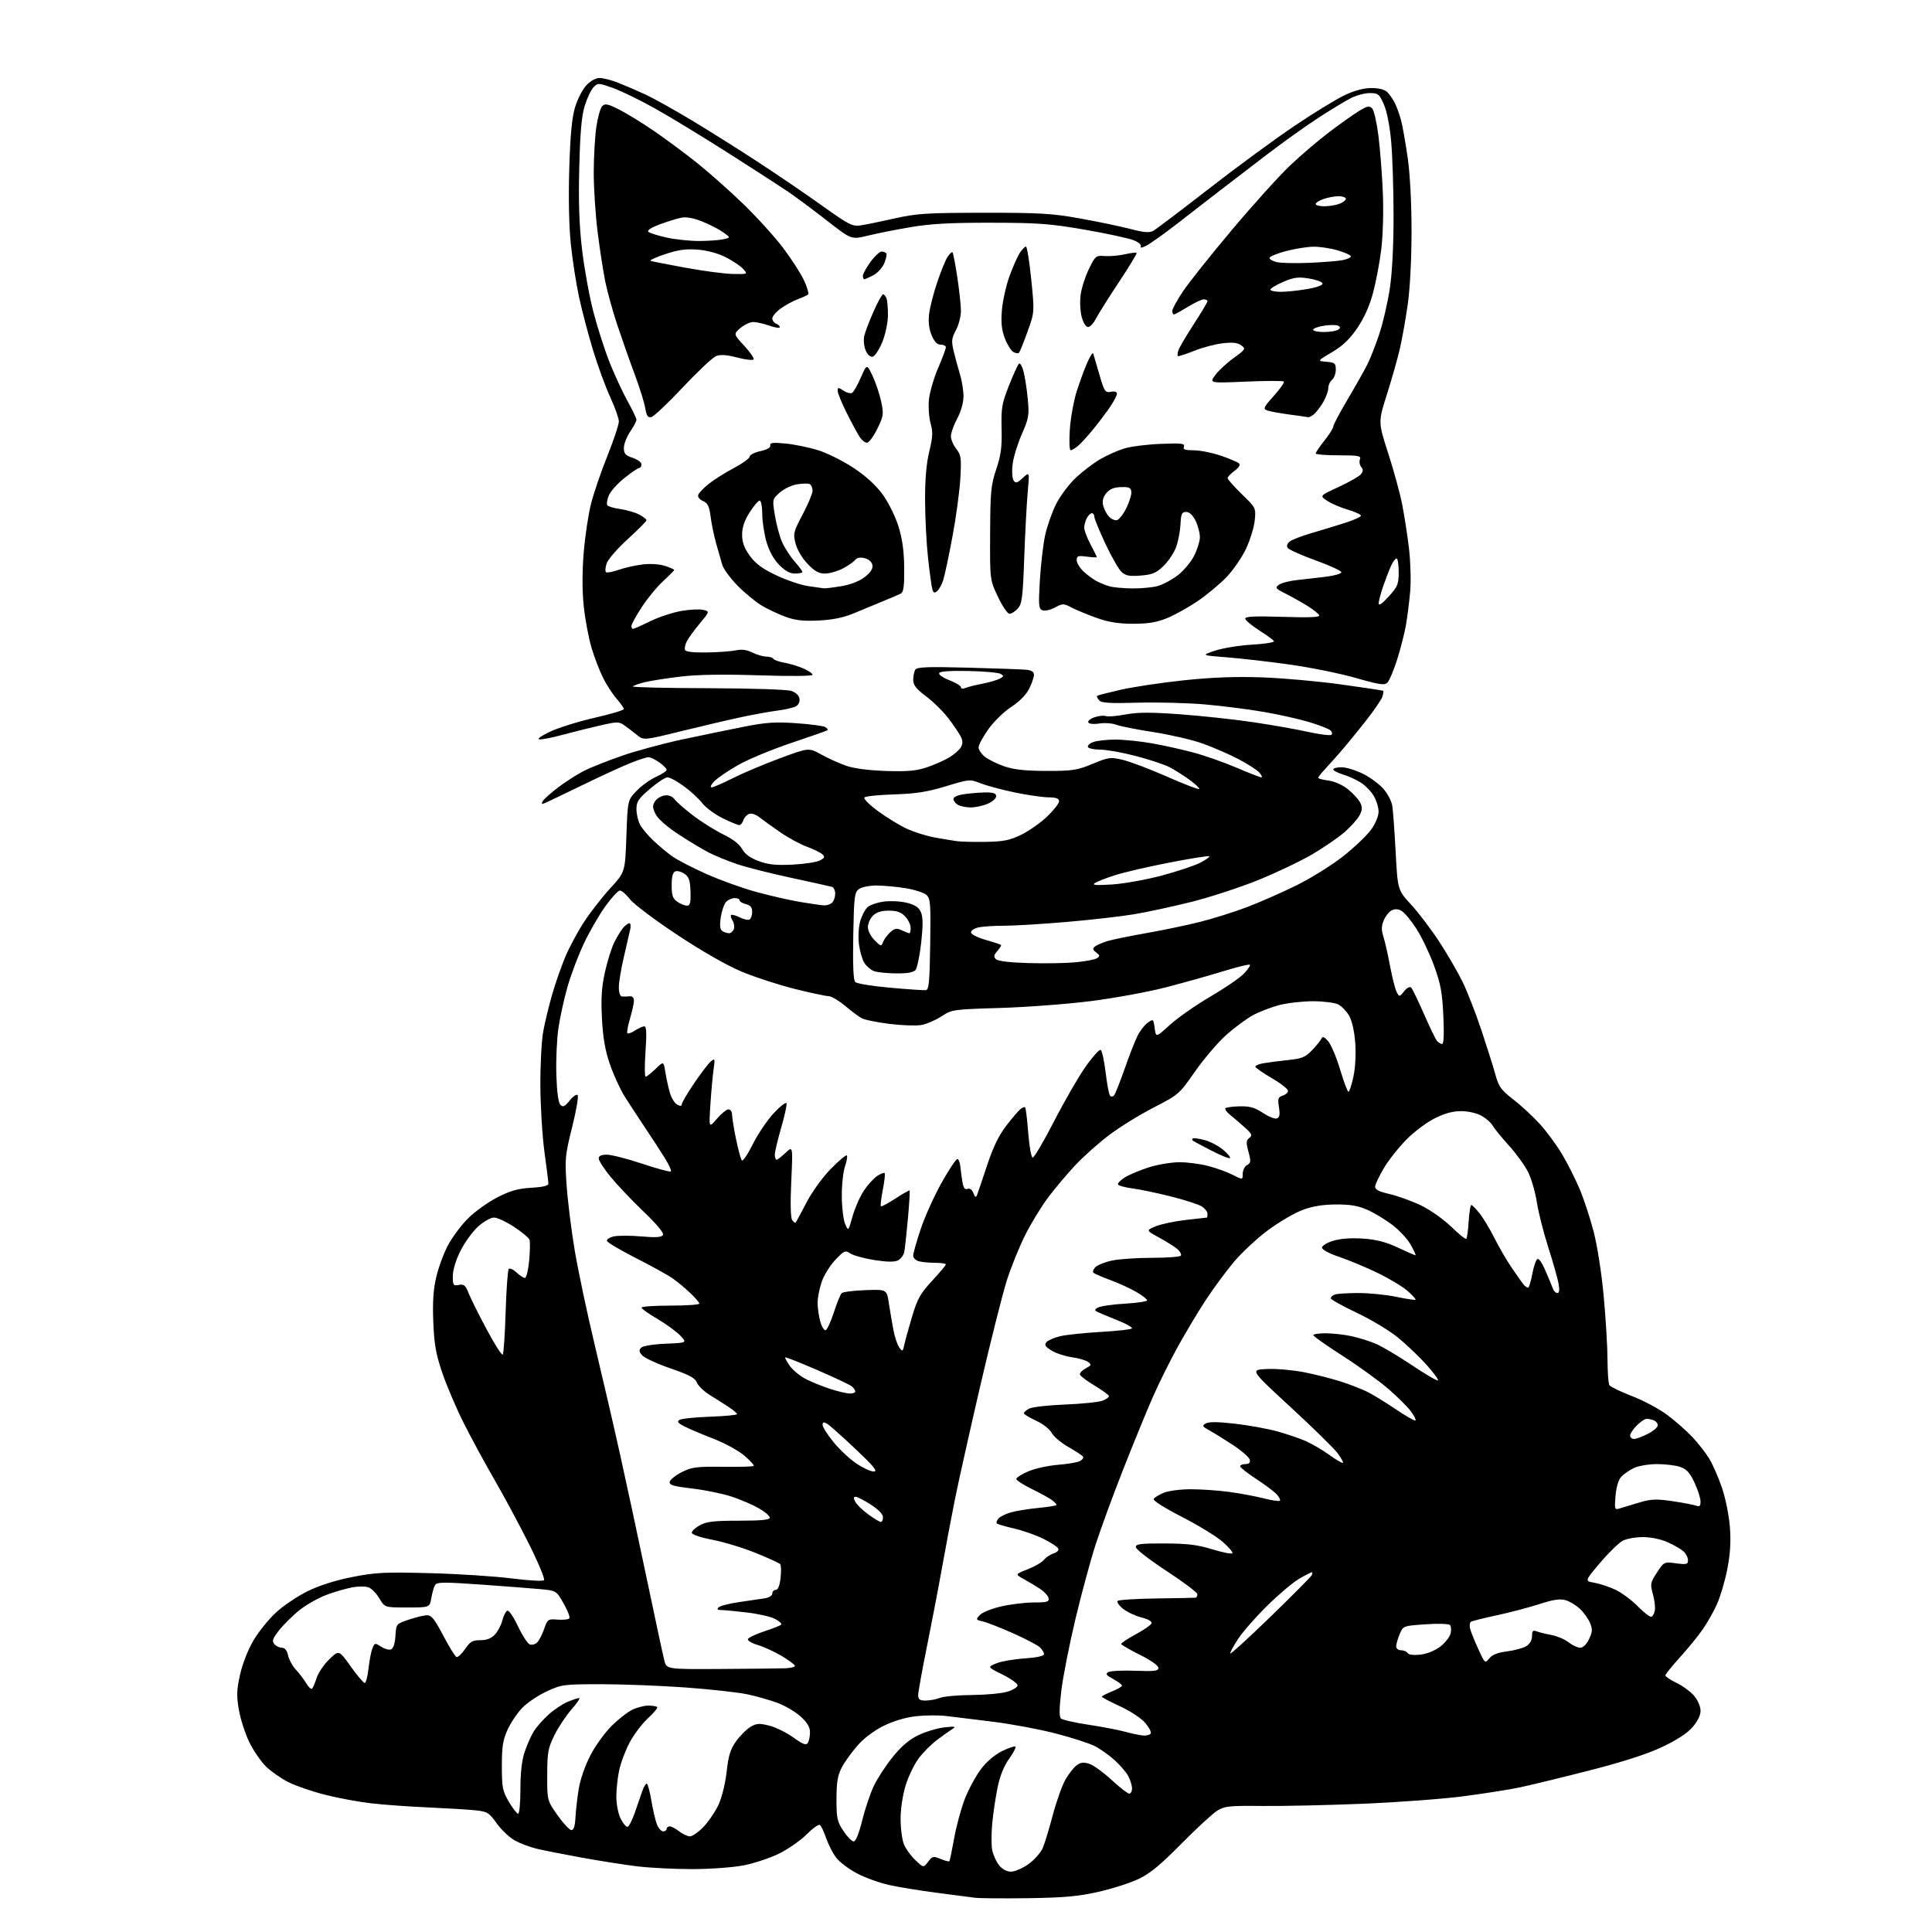 <?xml version="1.0" encoding="UTF-8" standalone="no"?>
<svg 
  version="1.1" 
  xmlns="http://www.w3.org/2000/svg" 
  xmlns:xlink="http://www.w3.org/1999/xlink" 
  xmlns:svg="http://www.w3.org/2000/svg"
  xmlns:rdf="http://www.w3.org/1999/02/22-rdf-syntax-ns#"
  xmlns:cc="http://creativecommons.org/ns#"
  xmlns:dc="http://purl.org/dc/elements/1.1/"
  viewBox="0 0 768 768"
  width="768"
  height="768"
>
<style>svg {background-color: white; }</style>"
<path stroke="none" fill="black" fill-rule="evenodd" d="M408.50,754.56C398.60,754.69 389.15,754.62 387.50,754.38C385.85,754.15 379.10,753.27 372.50,752.42C365.90,751.57 357.35,750.18 353.50,749.33C349.65,748.48 343.87,746.40 340.66,744.70C337.44,743.01 333.72,740.19 332.39,738.45C331.06,736.70 329.26,733.19 328.39,730.64C327.52,728.09 326.40,725.75 325.89,725.43C325.39,725.12 323.01,726.83 320.60,729.24C318.20,731.64 313.27,735.07 309.66,736.85C306.05,738.62 299.66,740.74 295.46,741.54C291.26,742.34 282.13,743.00 275.16,743.00C268.20,743.00 258.45,742.51 253.50,741.92C248.55,741.33 238.52,739.76 231.22,738.43C223.91,737.10 215.81,735.50 213.22,734.87C210.62,734.24 206.78,732.79 204.69,731.64C202.59,730.50 199.35,727.44 197.49,724.86C194.35,720.48 193.75,720.12 188.81,719.61C185.89,719.31 177.43,718.80 170.00,718.47C162.57,718.15 152.45,717.42 147.50,716.84C142.55,716.27 134.35,714.75 129.27,713.46C124.19,712.18 117.67,709.94 114.77,708.50C111.87,707.05 107.84,704.26 105.82,702.30C103.80,700.34 100.79,695.98 99.14,692.62C97.49,689.25 95.61,683.47 94.97,679.76C93.99,674.10 94.06,671.82 95.43,665.69C96.39,661.37 98.59,655.77 100.78,652.06C102.83,648.59 106.88,643.57 109.80,640.91C112.71,638.24 118.33,634.47 122.30,632.52C126.88,630.26 133.32,628.21 140.00,626.89C149.28,625.06 152.88,624.88 171.00,625.36C182.28,625.66 196.88,626.60 203.45,627.45C210.02,628.30 215.78,628.62 216.25,628.15C216.71,627.69 213.95,621.05 210.10,613.40C206.26,605.76 200.12,594.33 196.44,588.00C192.77,581.67 187.34,571.66 184.36,565.73C181.39,559.81 177.54,550.81 175.82,545.73C173.27,538.24 172.60,534.43 172.24,525.50C171.92,517.55 172.25,512.59 173.42,507.60C174.31,503.81 176.42,498.11 178.12,494.93C179.81,491.76 183.40,486.97 186.09,484.29C188.79,481.61 194.01,477.87 197.69,475.98C202.90,473.31 205.90,472.46 211.19,472.16C215.61,471.91 218.00,471.35 218.00,470.57C218.00,469.91 217.30,464.23 216.43,457.94C215.57,451.65 214.84,439.75 214.80,431.50C214.77,423.25 215.28,413.57 215.94,410.00C216.60,406.43 218.18,399.86 219.46,395.42C220.74,390.97 223.10,384.21 224.70,380.38C226.31,376.56 229.67,370.29 232.18,366.46C234.68,362.63 239.38,356.61 242.62,353.07C248.50,346.64 248.50,346.64 249.00,332.37C249.50,318.11 249.50,318.11 253.00,314.43C254.93,312.40 258.41,309.88 260.75,308.83C263.09,307.77 265.00,306.51 265.00,306.02C265.00,305.53 263.69,304.21 262.10,303.07C260.50,301.93 258.56,301.00 257.79,301.00C257.01,301.00 253.71,302.07 250.44,303.39C247.17,304.70 238.65,308.62 231.50,312.10C224.35,315.57 217.69,318.77 216.71,319.19C215.31,319.80 215.10,319.64 215.76,318.47C216.22,317.64 219.05,315.13 222.04,312.88C225.03,310.63 229.59,307.72 232.17,306.41C234.75,305.11 241.50,302.42 247.18,300.45C252.86,298.47 263.80,295.52 271.50,293.88C279.20,292.25 290.19,289.98 295.91,288.85C304.39,287.17 308.22,286.91 316.49,287.48C322.08,287.86 327.28,288.56 328.05,289.03C328.82,289.50 329.23,290.06 328.97,290.27C328.71,290.48 322.21,292.76 314.53,295.34C306.85,297.92 297.29,301.89 293.30,304.18C289.30,306.47 285.04,309.39 283.84,310.67C282.64,311.95 282.19,313.00 282.85,313.00C283.51,313.00 287.30,311.36 291.27,309.35C295.25,307.35 303.68,303.78 310.00,301.44C321.50,297.17 321.50,297.17 326.54,299.97C329.31,301.51 333.81,303.53 336.54,304.46C339.61,305.50 345.64,306.27 352.37,306.48C361.05,306.74 364.34,306.43 368.72,304.92C371.73,303.89 375.74,302.09 377.61,300.93C379.49,299.77 381.49,297.96 382.05,296.91C382.76,295.57 382.72,294.32 381.90,292.75C381.26,291.51 379.11,288.33 377.12,285.69C375.13,283.04 371.14,279.08 368.25,276.90C364.16,273.81 363.00,272.33 363.02,270.22C363.02,268.72 363.40,266.91 363.86,266.19C364.52,265.15 368.82,264.99 384.60,265.40C395.54,265.69 405.96,266.06 407.75,266.22C410.10,266.42 411.00,267.00 411.00,268.29C411.00,269.27 410.12,271.80 409.05,273.90C407.85,276.25 405.13,278.99 402.01,280.99C399.21,282.79 395.15,286.74 392.96,289.79C390.78,292.83 389.00,296.12 389.00,297.09C389.00,298.06 390.15,299.76 391.56,300.87C392.96,301.97 396.45,303.68 399.31,304.66C403.09,305.95 407.63,306.44 416.00,306.45C426.37,306.47 428.17,306.20 434.30,303.65C440.68,301.00 441.41,300.90 446.30,302.05C449.16,302.72 457.06,305.71 463.85,308.70C470.64,311.69 476.42,313.91 476.69,313.64C476.96,313.37 475.23,311.72 472.84,309.98C470.45,308.24 466.84,305.96 464.82,304.92C462.79,303.88 456.78,301.90 451.46,300.51C446.14,299.13 439.83,298.00 437.45,298.00C435.07,298.00 432.84,297.55 432.50,297.00C432.16,296.45 433.06,295.55 434.50,295.00C435.95,294.45 439.91,294.00 443.32,294.00C446.72,294.00 453.22,294.66 457.78,295.46C462.33,296.26 469.75,297.90 474.28,299.11C478.80,300.31 486.55,303.03 491.50,305.15C496.45,307.26 500.91,309.00 501.40,309.00C501.90,309.00 501.53,308.14 500.57,307.08C499.62,306.03 495.84,303.60 492.17,301.69C488.50,299.78 482.14,297.02 478.04,295.56C473.94,294.09 465.17,292.06 458.54,291.03C451.92,290.01 445.23,288.68 443.68,288.08C442.13,287.49 439.15,287.27 437.06,287.61C434.88,287.95 432.98,287.78 432.63,287.21C432.28,286.65 433.36,285.72 435.03,285.14C436.69,284.56 438.72,284.34 439.54,284.65C440.35,284.97 443.88,284.68 447.37,284.02C452.22,283.11 457.36,283.09 469.11,283.94C477.58,284.56 490.57,285.96 498.00,287.06C505.43,288.15 515.33,289.90 520.00,290.94C524.67,291.98 528.86,292.49 529.29,292.07C529.73,291.66 529.50,290.84 528.79,290.26C528.08,289.68 524.38,288.25 520.56,287.08C516.75,285.91 508.65,284.09 502.56,283.03C496.48,281.97 485.88,280.62 479.00,280.02C472.12,279.42 460.09,279.11 452.26,279.33C440.95,279.65 437.79,279.45 436.87,278.34C436.23,277.58 435.89,276.79 436.11,276.60C436.32,276.40 440.55,275.32 445.50,274.19C450.45,273.06 461.70,271.37 470.50,270.44C481.62,269.26 491.08,268.90 501.50,269.26C509.75,269.54 523.92,270.80 533.00,272.06C542.08,273.32 549.65,274.46 549.84,274.60C550.03,274.74 549.88,275.80 549.51,276.96C549.15,278.12 546.11,282.54 542.76,286.78C539.42,291.03 534.91,296.52 532.75,299.00C530.59,301.48 527.73,304.66 526.41,306.08C525.08,307.50 524.00,308.91 524.00,309.20C524.00,309.50 525.85,309.99 528.12,310.29C530.54,310.61 533.73,312.05 535.87,313.77C537.87,315.38 540.03,317.75 540.68,319.03C541.62,320.87 541.57,321.93 540.47,324.07C539.70,325.55 537.08,328.51 534.66,330.64C532.24,332.76 526.48,336.74 521.88,339.47C517.27,342.20 507.55,346.84 500.28,349.79C493.01,352.73 481.09,356.64 473.78,358.47C466.48,360.30 456.23,362.52 451.00,363.40C445.77,364.28 433.62,365.67 424.00,366.49C414.38,367.31 403.29,367.98 399.37,367.99C395.46,367.99 390.84,368.28 389.12,368.62C387.41,368.97 386.00,369.86 386.00,370.60C386.00,371.38 388.41,372.64 391.75,373.59C394.91,374.50 397.68,375.41 397.91,375.62C398.14,375.82 397.49,376.90 396.48,378.02C395.04,379.62 394.91,380.31 395.87,381.27C396.65,382.06 401.31,382.62 408.80,382.84C415.23,383.03 423.67,382.89 427.55,382.53C431.43,382.16 435.25,381.44 436.05,380.91C437.29,380.10 437.24,379.77 435.74,378.61C434.36,377.55 434.25,377.05 435.24,376.26C435.93,375.71 438.07,374.77 440.00,374.16C441.93,373.56 448.90,372.11 455.50,370.96C462.10,369.80 471.82,367.78 477.09,366.45C482.36,365.13 490.91,362.43 496.09,360.44C501.27,358.46 510.11,354.55 515.75,351.75C521.38,348.94 529.59,343.81 533.99,340.33C538.38,336.86 543.33,332.14 544.99,329.86C546.80,327.36 548.00,324.46 548.00,322.60C547.99,320.89 547.10,318.03 546.01,316.24C544.91,314.45 542.55,312.08 540.76,310.98C538.97,309.87 535.81,308.45 533.75,307.83C531.69,307.20 530.00,306.30 530.00,305.84C530.00,305.38 531.49,305.00 533.30,305.00C535.12,305.00 538.93,306.16 541.76,307.57C544.59,308.98 548.26,311.67 549.91,313.55C551.55,315.42 553.15,318.43 553.44,320.23C553.74,322.03 554.35,330.31 554.79,338.64C555.60,353.78 555.60,353.78 560.98,359.64C563.94,362.86 569.00,369.55 572.23,374.50C575.46,379.45 579.63,386.65 581.49,390.50C583.35,394.35 586.67,402.90 588.88,409.50C591.08,416.10 593.58,424.03 594.43,427.12C595.78,432.02 596.69,433.29 601.53,437.02C604.58,439.37 609.31,443.75 612.05,446.74C614.78,449.73 618.79,455.18 620.96,458.84C623.13,462.50 626.26,468.71 627.92,472.63C629.58,476.55 632.09,484.17 633.49,489.55C634.96,495.22 636.66,506.11 637.51,515.42C638.33,524.27 639.00,535.55 639.01,540.50C639.02,545.45 639.36,550.01 639.77,550.64C640.17,551.27 644.20,553.21 648.73,554.96C653.25,556.70 659.55,560.07 662.73,562.44C665.90,564.81 670.36,568.72 672.64,571.13C674.91,573.53 677.95,577.40 679.39,579.73C680.82,582.06 683.15,587.39 684.56,591.57C686.01,595.91 687.36,602.71 687.69,607.38C688.10,613.14 687.76,618.09 686.57,624.04C685.64,628.69 683.81,634.85 682.51,637.72C681.21,640.59 678.69,645.04 676.93,647.61C675.16,650.17 671.08,655.18 667.86,658.74C664.64,662.29 662.00,665.57 662.00,666.01C662.00,666.46 664.01,667.80 666.48,668.99C668.94,670.18 672.09,672.51 673.48,674.15C674.90,675.85 676.00,678.41 676.00,680.04C676.00,681.87 674.81,684.29 672.75,686.64C670.63,689.06 666.37,691.82 660.50,694.56C654.53,697.35 644.77,700.48 631.50,703.87C620.50,706.68 608.12,709.68 604.00,710.55C599.88,711.41 589.88,712.98 581.79,714.04C573.70,715.10 555.70,716.44 541.79,717.02C527.88,717.59 509.90,717.99 501.82,717.90C488.56,717.76 486.82,717.95 483.82,719.81C482.00,720.95 475.56,726.88 469.53,732.99C461.25,741.38 457.09,744.81 452.53,746.96C449.21,748.53 442.00,750.83 436.50,752.07C428.52,753.86 422.86,754.36 408.50,754.56zM401.92,744.00C403.45,744.00 406.60,742.62 408.93,740.94C411.25,739.25 413.78,736.37 414.55,734.53C415.32,732.70 417.12,726.76 418.55,721.35C419.98,715.93 422.25,709.61 423.59,707.30C424.93,704.98 426.97,702.44 428.11,701.63C429.72,700.51 430.88,700.41 433.18,701.21C434.82,701.78 438.77,704.67 441.96,707.63C445.15,710.58 448.27,713.00 448.88,713.00C449.50,713.00 450.00,712.08 450.00,710.95C450.00,709.82 449.35,707.65 448.56,706.13C447.78,704.60 445.32,701.72 443.11,699.72C440.90,697.72 437.33,695.19 435.18,694.09C433.03,693.00 426.08,690.75 419.74,689.10C413.40,687.46 402.20,685.35 394.85,684.43C387.51,683.50 379.02,682.46 376.00,682.12C372.98,681.78 367.57,681.83 364.00,682.24C360.02,682.69 355.09,684.16 351.30,686.03C347.56,687.86 343.46,690.94 340.95,693.79C338.66,696.38 335.84,700.30 334.67,702.50C332.99,705.67 332.54,708.28 332.52,715.07C332.50,722.77 332.78,724.06 335.26,727.82C336.78,730.12 338.62,732.00 339.35,732.00C340.18,732.00 341.45,728.87 342.74,723.65C343.87,719.06 345.95,712.88 347.37,709.90C348.78,706.93 352.19,701.73 354.95,698.33C358.47,694.00 361.52,691.43 365.23,689.68C368.13,688.31 372.75,686.95 375.50,686.65C379.64,686.19 380.17,686.31 378.61,687.30C377.56,687.96 374.88,689.86 372.63,691.53C370.39,693.19 367.09,696.48 365.31,698.82C363.52,701.17 361.14,706.04 360.03,709.65C358.82,713.56 358.00,719.00 358.00,723.14C358.00,726.95 358.62,731.51 359.38,733.28C360.13,735.05 362.19,737.85 363.94,739.50C367.12,742.49 367.12,742.49 368.94,740.08C370.63,737.84 370.99,737.76 373.91,738.96C375.65,739.68 377.21,740.10 377.39,739.88C377.57,739.67 378.43,735.52 379.31,730.65C380.18,725.79 382.10,718.76 383.56,715.02C385.02,711.29 387.86,706.05 389.86,703.37C392.12,700.34 395.31,697.60 398.29,696.12C400.93,694.82 403.34,694.00 403.65,694.31C403.96,694.62 402.81,696.83 401.10,699.21C399.07,702.04 397.49,705.97 396.56,710.52C395.77,714.36 394.82,720.73 394.44,724.69C394.06,728.64 394.05,733.43 394.40,735.34C394.76,737.24 395.97,739.97 397.10,741.40C398.43,743.08 400.12,744.00 401.92,744.00zM274.25,729.98C275.22,729.99 277.63,728.31 279.62,726.25C281.61,724.19 284.29,720.24 285.59,717.48C286.95,714.56 288.32,709.05 288.85,704.31C289.57,697.82 290.35,695.33 292.63,692.15C294.21,689.95 296.77,687.39 298.32,686.47C300.74,685.04 301.83,684.97 305.81,685.97C308.37,686.62 312.67,688.73 315.36,690.67C319.20,693.42 320.45,693.89 321.12,692.84C321.59,692.10 321.98,690.21 321.98,688.63C322.00,686.60 320.93,684.79 318.30,682.38C316.27,680.52 312.14,678.07 309.13,676.95C306.12,675.82 300.65,674.27 296.97,673.49C293.30,672.72 282.24,671.51 272.39,670.79C262.55,670.08 247.53,669.50 239.00,669.50C224.09,669.50 223.27,669.61 217.37,672.33C214.00,673.89 209.64,676.81 207.67,678.83C205.71,680.85 203.06,684.75 201.80,687.50C199.91,691.60 199.50,694.21 199.50,702.00C199.50,710.60 199.77,711.95 202.29,716.25C203.83,718.86 205.49,721.00 205.98,721.00C206.47,721.00 206.87,716.60 206.87,711.23C206.87,704.76 207.43,699.77 208.54,696.48C209.45,693.74 211.07,690.08 212.12,688.35C213.18,686.61 215.82,683.59 218.00,681.62C220.18,679.65 223.60,677.36 225.60,676.52C227.60,675.69 229.68,675.00 230.21,675.00C230.74,675.00 229.38,677.03 227.19,679.52C225.01,682.00 221.94,686.61 220.39,689.77C217.86,694.90 217.55,696.56 217.53,705.61C217.50,715.71 217.50,715.71 221.65,721.61C223.94,724.85 226.41,727.50 227.15,727.50C228.07,727.50 228.58,725.90 228.75,722.50C228.89,719.75 229.49,714.58 230.07,711.01C230.70,707.20 232.64,701.68 234.77,697.62C236.76,693.83 240.57,688.58 243.23,685.96C245.90,683.34 249.59,680.47 251.44,679.60C253.29,678.72 256.12,678.00 257.73,678.00C259.35,678.00 260.92,678.26 261.24,678.57C261.55,678.88 259.89,680.91 257.54,683.07C255.20,685.23 251.92,689.58 250.25,692.75C248.58,695.91 246.72,700.88 246.11,703.80C245.50,706.71 245.00,711.44 245.00,714.30C245.00,717.25 245.76,721.02 246.75,723.00C247.71,724.92 248.95,726.36 249.50,726.19C250.05,726.01 251.31,723.54 252.31,720.69C253.30,717.83 254.61,714.04 255.22,712.25C255.84,710.46 256.66,709.00 257.07,709.00C257.47,709.00 258.30,712.04 258.93,715.75C259.55,719.46 260.55,723.74 261.15,725.25C261.75,726.76 262.86,728.00 263.62,728.00C264.38,728.00 265.00,727.55 265.00,727.00C265.00,726.45 265.56,726.01 266.25,726.02C266.94,726.03 268.62,726.92 270.00,728.00C271.38,729.08 273.29,729.97 274.25,729.98zM454.69,689.91C455.90,689.96 457.14,689.59 457.45,689.08C457.76,688.58 456.78,686.70 455.27,684.91C453.72,683.06 449.39,680.20 445.26,678.30C441.27,676.45 438.00,674.72 438.00,674.46C438.00,674.20 439.80,673.26 442.00,672.38C444.20,671.50 446.00,670.45 446.00,670.05C446.00,669.65 444.43,668.47 442.52,667.44C439.68,665.91 439.32,665.40 440.60,664.68C441.46,664.20 446.29,663.96 451.34,664.15C458.97,664.44 460.50,664.25 460.50,663.00C460.50,662.14 457.40,659.95 453.20,657.85C449.18,655.84 445.81,653.90 445.70,653.54C445.59,653.17 448.17,651.44 451.44,649.69C454.70,647.93 457.55,645.95 457.76,645.28C457.99,644.55 456.39,643.62 453.74,642.96C451.32,642.35 448.03,640.80 446.42,639.51C444.81,638.23 443.85,636.82 444.28,636.39C444.71,635.96 451.69,635.51 459.78,635.41C467.88,635.30 474.84,635.17 475.25,635.11C475.66,635.05 475.99,634.44 475.99,633.75C475.98,633.06 470.47,628.90 463.74,624.50C457.01,620.10 451.50,615.83 451.50,615.00C451.50,613.75 453.42,613.51 463.00,613.55C472.02,613.58 476.09,614.08 481.86,615.86C485.90,617.10 489.50,617.82 489.86,617.46C490.21,617.10 488.48,615.03 486.00,612.87C483.52,610.72 476.20,606.24 469.72,602.92C462.80,599.38 458.21,596.46 458.60,595.85C458.95,595.27 460.75,594.17 462.59,593.40C464.44,592.62 469.27,592.00 473.40,592.00C477.50,592.00 484.38,592.48 488.68,593.06C492.98,593.65 499.14,594.80 502.36,595.62C505.58,596.44 508.47,596.86 508.77,596.56C509.07,596.26 508.52,595.13 507.54,594.05C506.56,592.97 502.89,590.21 499.38,587.92C495.87,585.64 493.00,583.37 493.00,582.88C493.00,582.40 493.93,582.00 495.07,582.00C496.48,582.00 497.04,581.46 496.82,580.31C496.64,579.38 493.72,576.80 490.34,574.56C486.95,572.33 482.69,569.67 480.86,568.67C477.88,567.02 477.73,566.73 479.36,565.82C480.59,565.13 484.32,565.17 491.04,565.96C496.47,566.59 503.99,567.96 507.75,569.00C511.50,570.04 516.58,571.77 519.04,572.84C521.49,573.92 525.73,576.40 528.45,578.36C531.17,580.33 533.60,581.74 533.84,581.49C534.08,581.25 533.05,579.44 531.55,577.47C530.04,575.50 521.64,567.28 512.86,559.19C496.91,544.50 496.91,544.50 503.66,544.20C507.36,544.03 514.02,544.62 518.45,545.49C522.88,546.37 529.42,548.03 533.00,549.18C536.58,550.33 541.30,552.17 543.50,553.26C545.70,554.34 550.80,557.47 554.84,560.20C558.87,562.93 562.40,564.94 562.67,564.66C562.95,564.38 562.14,562.75 560.86,561.03C559.59,559.31 555.59,555.33 551.98,552.19C548.36,549.05 540.16,543.10 533.74,538.99C527.33,534.87 522.06,531.16 522.04,530.75C522.02,530.34 524.23,530.00 526.95,530.00C529.67,530.00 534.27,530.51 537.17,531.13C540.07,531.75 544.48,533.13 546.97,534.20C549.46,535.26 555.90,539.09 561.28,542.70C566.66,546.31 571.31,549.02 571.61,548.73C571.91,548.43 569.78,545.56 566.89,542.34C563.99,539.13 558.90,534.29 555.56,531.58C552.23,528.87 544.89,524.48 539.25,521.81C533.61,519.14 529.00,516.56 529.00,516.08C529.00,515.61 529.71,514.94 530.58,514.61C531.45,514.27 535.70,514.00 540.02,514.00C544.34,514.00 551.12,514.68 555.08,515.52C559.05,516.35 562.47,516.86 562.68,516.65C562.89,516.44 561.47,514.87 559.53,513.16C557.58,511.45 552.23,508.23 547.63,506.01C543.03,503.78 536.17,500.92 532.39,499.64C528.37,498.28 525.50,496.75 525.50,495.95C525.50,495.20 527.52,493.97 530.00,493.22C532.88,492.35 537.13,492.04 541.79,492.36C547.10,492.72 550.88,493.69 555.66,495.93C559.27,497.62 562.43,499.00 562.68,499.00C562.92,499.00 562.09,497.13 560.81,494.85C559.54,492.57 556.23,488.99 553.45,486.89C550.68,484.79 546.22,482.10 543.53,480.91C539.90,479.31 536.73,478.77 531.08,478.79C525.83,478.82 521.73,479.50 517.73,481.00C514.56,482.19 508.40,485.80 504.04,489.03C499.69,492.25 493.57,497.96 490.44,501.70C487.32,505.44 482.39,512.10 479.50,516.50C476.60,520.90 471.64,529.16 468.47,534.85C465.30,540.54 460.71,549.76 458.26,555.35C455.81,560.93 450.53,573.83 446.53,584.00C442.52,594.17 437.57,607.67 435.52,614.00C433.48,620.33 429.85,633.72 427.46,643.77C425.07,653.83 422.56,666.56 421.89,672.07C421.08,678.82 421.01,682.41 421.69,683.09C422.25,683.65 427.13,684.77 432.53,685.58C437.94,686.39 444.64,687.68 447.43,688.44C450.22,689.20 453.49,689.86 454.69,689.91zM367.93,676.00C369.55,676.00 372.14,675.52 373.68,674.92C375.23,674.33 380.94,673.82 386.36,673.79C391.79,673.75 398.09,673.17 400.36,672.50C402.64,671.83 404.50,670.68 404.50,669.95C404.50,669.22 401.80,667.29 398.50,665.65C392.50,662.68 392.50,662.68 396.00,661.23C397.93,660.43 402.99,659.54 407.25,659.25C412.32,658.90 415.00,658.30 415.00,657.51C415.00,656.85 414.21,655.60 413.25,654.74C412.29,653.88 407.45,651.37 402.50,649.16C397.55,646.96 392.21,644.87 390.64,644.53C387.90,643.93 387.85,643.82 389.49,642.01C390.45,640.95 394.24,639.42 398.05,638.56C401.82,637.70 407.65,637.00 411.02,637.00C416.27,637.00 417.10,636.75 416.82,635.29C416.63,634.34 415.08,632.65 413.35,631.54C411.63,630.42 408.71,628.66 406.86,627.64C403.50,625.78 403.50,625.78 408.50,623.83C411.25,622.76 414.18,621.06 415.00,620.05C415.82,619.04 417.54,617.90 418.81,617.52C420.07,617.14 420.94,616.31 420.72,615.67C420.51,615.02 417.90,613.28 414.92,611.78C411.94,610.28 406.65,608.41 403.16,607.61C399.68,606.81 396.57,605.91 396.27,605.60C395.96,605.30 396.22,604.44 396.85,603.69C397.47,602.94 399.67,601.83 401.74,601.22C403.81,600.62 408.76,599.81 412.75,599.43C416.74,599.05 420.00,598.51 420.00,598.23C420.00,597.95 419.21,597.11 418.25,596.36C417.29,595.61 413.69,593.62 410.25,591.95C406.81,590.27 404.00,588.45 404.00,587.91C404.00,587.37 406.14,586.01 408.75,584.89C411.36,583.77 416.65,582.60 420.50,582.29C424.35,581.98 428.30,581.32 429.28,580.81C430.26,580.31 430.82,579.52 430.53,579.05C430.24,578.58 427.63,576.85 424.74,575.22C421.84,573.59 418.83,571.05 418.05,569.59C417.24,568.08 414.54,565.97 411.81,564.72C409.17,563.50 407.00,562.19 407.00,561.79C407.00,561.39 407.95,560.56 409.12,559.94C410.29,559.31 416.70,558.59 423.37,558.32C430.04,558.06 436.75,557.37 438.29,556.79C439.82,556.20 440.95,555.35 440.79,554.89C440.63,554.42 438.06,552.57 435.07,550.77C432.08,548.97 429.48,547.02 429.30,546.43C429.11,545.84 430.12,544.74 431.55,543.97C433.89,542.72 433.98,542.46 432.50,541.37C431.59,540.71 428.69,539.87 426.07,539.51C423.44,539.15 419.83,537.97 418.05,536.89C415.53,535.35 415.07,534.63 415.94,533.57C416.56,532.83 418.96,531.76 421.28,531.19C423.60,530.62 431.01,529.84 437.75,529.45C444.49,529.06 450.00,528.42 450.00,528.02C450.00,527.63 448.31,526.58 446.25,525.69C444.19,524.81 440.70,523.36 438.50,522.48C434.90,521.04 434.69,520.77 436.40,519.80C437.45,519.21 442.28,518.50 447.15,518.23C452.02,517.95 456.00,517.35 456.00,516.90C456.00,516.45 454.09,514.97 451.75,513.60C449.41,512.23 444.80,510.11 441.50,508.89C438.20,507.67 435.13,506.35 434.69,505.97C434.24,505.59 434.57,504.57 435.42,503.72C436.27,502.87 439.25,501.68 442.03,501.09C444.82,500.49 452.00,500.00 457.99,500.00C463.98,500.00 469.12,499.61 469.42,499.13C469.71,498.66 469.15,497.54 468.17,496.65C467.18,495.76 463.94,493.70 460.95,492.06C455.52,489.10 455.52,489.10 459.36,487.49C461.47,486.61 466.87,485.47 471.35,484.95C475.83,484.44 479.61,484.01 479.75,484.01C479.89,484.00 480.00,483.34 480.00,482.52C480.00,481.71 478.99,480.39 477.75,479.59C476.51,478.79 471.00,477.00 465.50,475.62C460.00,474.24 453.13,472.80 450.23,472.43C447.33,472.05 444.72,471.35 444.43,470.88C444.14,470.41 445.39,469.12 447.20,468.00C449.02,466.88 453.36,465.07 456.86,463.98C460.35,462.89 465.77,462.00 468.90,462.00C472.02,462.00 477.16,462.67 480.32,463.50C483.48,464.32 487.85,465.90 490.03,467.02C494.00,469.04 494.00,469.04 494.00,466.57C494.00,465.21 494.78,463.66 495.73,463.13C497.25,462.28 497.32,461.65 496.28,457.83C495.28,454.17 495.33,453.32 496.62,452.34C497.93,451.34 497.68,450.76 494.82,448.18C492.99,446.53 490.38,444.28 489.00,443.18C487.62,442.07 486.79,440.88 487.14,440.53C487.49,440.18 490.05,439.84 492.83,439.78C496.80,439.69 498.79,440.25 502.03,442.40C504.31,443.91 506.82,444.90 507.60,444.60C508.66,444.19 508.87,443.04 508.40,440.13C507.86,436.72 508.06,436.12 509.89,435.54C511.05,435.17 512.00,434.30 512.00,433.60C512.00,432.91 509.07,430.63 505.50,428.54C501.92,426.45 499.00,424.40 499.00,423.98C499.00,423.56 500.46,422.97 502.25,422.65C504.04,422.34 508.43,421.77 512.00,421.39C517.62,420.80 518.93,420.26 521.66,417.38C523.39,415.55 525.05,413.48 525.34,412.78C525.71,411.88 526.50,412.22 527.96,413.89C529.11,415.21 531.25,420.27 532.71,425.14C534.16,430.02 535.66,434.00 536.04,434.00C536.42,434.00 537.30,431.29 538.01,427.97C538.78,424.33 539.06,418.97 538.72,414.44C538.37,409.81 537.43,405.71 536.27,403.72C535.24,401.95 533.29,399.95 531.95,399.27C530.60,398.59 526.11,398.02 521.96,398.01C517.81,398.01 511.77,398.69 508.53,399.53C505.30,400.38 500.58,402.19 498.05,403.57C495.51,404.95 490.74,408.48 487.44,411.42C484.14,414.36 478.57,420.89 475.05,425.93C468.75,434.96 468.52,435.16 458.64,440.24C453.12,443.07 445.17,447.98 440.96,451.15C436.75,454.32 430.65,459.76 427.40,463.23C424.16,466.71 419.31,472.46 416.64,476.02C413.96,479.59 409.85,486.32 407.51,491.00C405.16,495.68 401.88,503.77 400.22,509.00C398.56,514.23 393.80,533.12 389.65,551.00C385.51,568.88 380.98,589.12 379.60,596.00C378.22,602.88 375.92,615.02 374.50,623.00C373.08,630.98 370.36,645.17 368.46,654.55C366.56,663.92 365.00,672.59 365.00,673.80C365.00,675.57 365.58,676.00 367.93,676.00zM124.09,671.24C124.46,670.83 125.27,668.90 125.89,666.94C126.52,664.98 128.76,661.68 130.88,659.62C134.73,655.86 134.73,655.86 139.41,662.43C141.99,666.04 144.50,669.00 144.98,669.00C145.46,669.00 146.14,666.41 146.49,663.25C146.83,660.09 147.54,656.47 148.05,655.22C148.94,653.04 149.09,653.01 151.48,654.58C152.86,655.48 154.64,655.97 155.44,655.66C156.36,655.31 157.00,653.35 157.19,650.30C157.50,645.50 157.50,645.50 162.50,643.83C165.25,642.91 168.49,642.12 169.71,642.08C171.48,642.02 172.75,643.60 176.21,650.20C178.57,654.71 180.95,658.53 181.50,658.69C182.05,658.85 183.57,657.41 184.88,655.49C186.88,652.56 187.85,652.00 190.95,652.00C193.50,652.00 195.30,651.30 196.74,649.75C197.90,648.51 199.23,645.96 199.71,644.07C200.20,642.18 201.09,640.47 201.70,640.27C202.31,640.06 204.21,642.86 205.92,646.49C207.63,650.11 209.74,653.35 210.59,653.67C211.45,654.00 212.78,653.65 213.54,652.88C214.31,652.12 215.56,649.70 216.32,647.50C217.67,643.63 217.85,643.51 221.75,643.83C223.97,644.00 226.04,643.75 226.34,643.26C226.64,642.78 225.59,640.11 224.01,637.34C221.13,632.30 221.13,632.30 214.82,631.71C211.34,631.39 200.70,630.57 191.16,629.89C176.45,628.85 173.69,628.88 172.96,630.06C172.49,630.83 171.81,633.16 171.46,635.23C170.82,639.00 170.82,639.00 161.88,639.00C152.93,639.00 152.93,639.00 150.82,635.42C149.66,633.45 147.73,631.47 146.54,631.01C145.34,630.56 142.37,630.56 139.92,631.02C137.47,631.48 132.89,632.82 129.73,634.00C126.58,635.18 121.83,637.86 119.17,639.96C116.52,642.05 112.88,645.63 111.07,647.91C108.39,651.29 108.02,652.32 109.02,653.52C109.69,654.34 111.05,655.00 112.04,655.00C113.23,655.00 114.07,656.03 114.51,658.04C114.88,659.72 116.30,662.30 117.67,663.78C119.04,665.26 120.90,667.71 121.79,669.22C122.69,670.74 123.72,671.65 124.09,671.24zM286.73,663.44C298.70,663.37 310.19,663.25 312.25,663.16C314.31,663.07 316.00,662.65 316.00,662.21C316.00,661.78 313.64,660.01 310.75,658.29C307.86,656.56 303.57,654.59 301.22,653.91C298.87,653.23 297.10,652.18 297.30,651.58C297.49,650.99 300.40,649.60 303.76,648.50C307.12,647.40 310.17,646.20 310.53,645.82C310.89,645.45 309.77,644.42 308.05,643.52C306.32,642.63 301.22,641.48 296.71,640.96C292.19,640.44 287.62,640.01 286.55,640.01C285.19,640.00 284.92,639.68 285.65,638.95C286.22,638.38 289.80,637.45 293.60,636.89C297.39,636.33 301.96,635.66 303.75,635.39C305.71,635.10 307.00,634.33 307.00,633.45C307.00,632.65 307.62,632.00 308.37,632.00C309.26,632.00 309.93,630.34 310.29,627.25C310.59,624.64 310.51,622.16 310.11,621.74C309.71,621.32 305.36,619.34 300.46,617.34C295.55,615.34 287.82,612.98 283.27,612.10C278.30,611.14 275.01,610.01 275.00,609.28C275.00,608.60 276.46,607.25 278.25,606.28C280.86,604.85 283.90,604.50 293.75,604.50C302.66,604.50 306.00,604.17 306.00,603.29C306.00,602.63 304.09,600.97 301.75,599.62C299.41,598.26 294.57,596.17 291.00,594.98C287.43,593.78 280.32,592.31 275.21,591.72C267.70,590.83 265.98,590.33 266.21,589.06C266.37,588.20 268.52,586.47 271.00,585.21C275.00,583.18 276.81,582.95 287.30,583.08C293.79,583.16 299.33,583.01 299.60,582.73C299.87,582.46 298.20,580.61 295.87,578.62C293.55,576.64 288.02,573.61 283.58,571.90C279.13,570.19 273.97,568.00 272.10,567.04C269.50,565.71 269.03,565.10 270.10,564.42C270.87,563.94 276.34,563.37 282.25,563.16C288.16,562.95 293.00,562.49 292.99,562.14C292.99,561.79 291.53,560.54 289.74,559.36C287.96,558.18 284.57,556.03 282.21,554.57C279.85,553.12 277.52,550.88 277.04,549.60C276.35,547.79 274.04,546.55 266.59,543.98C261.33,542.16 256.26,539.84 255.33,538.82C254.00,537.35 253.91,536.69 254.87,535.73C255.58,535.02 259.69,534.35 264.63,534.14C273.17,533.79 273.17,533.79 270.37,530.86C268.82,529.25 264.73,526.28 261.28,524.26C257.83,522.24 255.00,520.23 255.00,519.79C255.00,519.36 260.18,519.00 266.50,519.00C272.82,519.00 278.00,518.64 278.00,518.20C278.00,517.76 276.31,515.81 274.25,513.86C272.19,511.91 269.00,509.28 267.16,508.02C265.32,506.76 258.83,503.19 252.73,500.08C246.63,496.97 241.47,493.92 241.27,493.30C241.06,492.69 242.30,491.87 244.03,491.49C245.75,491.12 250.67,491.12 254.96,491.50C260.68,492.00 262.97,491.86 263.52,490.96C264.01,490.17 261.26,486.83 255.76,481.55C251.07,477.05 245.16,470.82 242.62,467.70C240.08,464.58 238.00,461.35 238.00,460.51C238.00,459.47 239.01,459.00 241.25,459.00C243.03,459.00 249.36,460.62 255.31,462.60C261.26,464.59 266.37,465.96 266.68,465.66C266.98,465.35 265.94,463.03 264.36,460.48C262.79,457.94 259.25,452.50 256.50,448.39C253.75,444.29 250.06,438.64 248.30,435.84C246.54,433.04 243.92,427.32 242.47,423.13C240.56,417.58 239.69,412.62 239.29,404.90C238.86,396.83 239.15,392.42 240.48,386.40C241.44,382.06 243.13,376.70 244.23,374.50C245.33,372.30 246.93,369.71 247.77,368.75C248.62,367.79 249.70,367.00 250.17,367.00C250.65,367.00 250.82,368.01 250.56,369.25C250.30,370.49 249.17,375.40 248.05,380.18C246.92,384.95 246.00,390.46 246.00,392.43C246.00,394.56 246.50,396.05 247.25,396.12C247.94,396.18 249.29,396.15 250.25,396.05C251.36,395.94 252.00,396.56 252.00,397.76C252.00,398.79 251.29,402.01 250.43,404.92C249.57,407.82 249.11,410.44 249.40,410.73C249.70,411.03 251.06,410.53 252.43,409.64C253.81,408.74 255.46,408.00 256.11,408.00C256.98,408.00 257.11,410.60 256.60,418.00C256.22,423.50 256.25,428.00 256.66,428.00C257.07,428.00 258.84,426.61 260.60,424.90C263.79,421.81 263.79,421.81 264.48,426.15C264.86,428.54 265.66,432.21 266.26,434.31C266.86,436.40 268.17,438.56 269.18,439.09C270.42,439.76 271.00,439.73 271.00,438.99C271.00,438.40 273.20,434.65 275.88,430.68C278.57,426.70 281.56,422.78 282.54,421.97C284.22,420.59 284.28,420.77 283.67,425.00C283.31,427.48 282.74,433.77 282.40,439.00C281.78,448.50 281.78,448.50 284.96,444.75C286.71,442.69 288.79,441.00 289.57,441.00C290.36,441.00 291.00,441.92 291.00,443.04C291.00,444.17 291.71,448.55 292.58,452.79C293.45,457.03 294.49,460.85 294.91,461.28C295.32,461.71 297.29,458.79 299.28,454.78C301.27,450.78 305.01,445.25 307.58,442.50C310.16,439.75 312.44,437.98 312.65,438.56C312.87,439.15 311.91,443.54 310.52,448.33C309.13,453.11 308.00,457.92 308.00,459.02C308.00,460.11 308.31,461.00 308.70,461.00C309.08,461.00 310.69,459.76 312.29,458.25C315.19,455.50 315.19,455.50 314.54,469.50C314.14,478.26 314.27,484.05 314.89,484.97C315.44,485.78 316.08,486.23 316.30,485.97C316.52,485.71 318.46,482.14 320.59,478.03C322.82,473.74 326.94,468.04 330.27,464.64C333.45,461.39 336.32,458.98 336.63,459.30C336.94,459.61 336.61,461.58 335.89,463.68C335.17,465.78 334.60,471.10 334.63,475.50C334.65,479.90 335.24,484.85 335.94,486.50C337.22,489.50 337.22,489.50 338.91,483.50C339.84,480.20 341.86,475.61 343.40,473.30C344.94,470.99 347.32,468.37 348.69,467.47C350.05,466.57 351.39,466.06 351.66,466.32C351.92,466.59 351.60,469.56 350.93,472.93C350.27,476.30 349.93,479.26 350.17,479.51C350.42,479.75 353.02,478.37 355.94,476.44C358.87,474.52 361.41,473.08 361.58,473.24C361.75,473.41 361.44,478.49 360.90,484.53C360.36,490.56 359.70,496.50 359.45,497.72C359.19,498.94 358.10,500.41 357.03,500.99C355.66,501.71 352.88,501.70 347.79,500.93C343.78,500.32 339.45,499.15 338.17,498.34C335.96,496.92 335.64,497.05 332.04,500.83C329.96,503.03 327.52,506.97 326.62,509.59C325.73,512.21 325.00,515.96 325.01,517.93C325.01,519.89 325.49,523.22 326.07,525.31C326.65,527.41 327.62,528.96 328.21,528.76C328.81,528.56 330.28,525.37 331.48,521.67C332.68,517.97 334.07,514.54 334.58,514.05C335.09,513.56 339.32,513.02 344.00,512.85C352.50,512.54 352.50,512.54 353.33,518.02C353.79,521.03 354.60,525.80 355.13,528.62C355.65,531.43 356.71,534.58 357.46,535.62C358.76,537.39 358.88,537.32 359.49,534.50C359.84,532.85 361.24,527.80 362.59,523.28C364.68,516.29 365.86,514.18 370.52,509.15C373.53,505.90 376.00,502.96 376.00,502.62C376.00,502.28 374.09,501.99 371.75,501.99C369.41,501.98 366.49,501.70 365.25,501.37C364.01,501.04 363.00,500.03 363.00,499.14C363.00,498.24 364.36,493.45 366.02,488.50C367.67,483.55 371.44,475.23 374.38,470.00C377.32,464.77 380.12,460.60 380.61,460.72C381.10,460.84 381.62,462.19 381.76,463.72C381.91,465.25 382.27,468.00 382.58,469.83C382.97,472.24 383.53,473.01 384.60,472.60C385.53,472.24 386.40,472.86 386.94,474.27C387.61,476.00 387.93,476.17 388.40,475.00C388.72,474.18 390.52,468.88 392.39,463.23C394.77,456.03 397.04,451.34 399.97,447.54C402.27,444.56 404.80,441.58 405.60,440.92C406.40,440.26 407.26,439.92 407.51,440.18C407.77,440.43 408.32,445.01 408.74,450.34C409.16,455.68 409.95,460.11 410.50,460.18C411.05,460.26 414.91,453.70 419.07,445.61C423.24,437.52 428.87,427.78 431.57,423.96C434.28,420.15 436.94,417.17 437.49,417.34C438.03,417.52 438.93,421.53 439.50,426.26C440.06,430.99 440.86,435.20 441.28,435.61C441.69,436.03 442.41,435.95 442.86,435.43C443.32,434.92 445.18,430.23 447.01,425.00C448.83,419.77 451.15,413.84 452.15,411.82C453.15,409.79 454.99,407.41 456.24,406.54C458.46,404.97 458.51,405.02 459.00,408.70C459.50,412.45 459.50,412.45 465.14,407.33C468.24,404.52 475.45,399.49 481.16,396.15C486.88,392.81 492.86,388.72 494.45,387.05C496.05,385.38 497.12,383.79 496.83,383.50C496.55,383.21 491.85,384.36 486.41,386.04C480.96,387.72 470.65,390.62 463.50,392.47C456.35,394.32 442.85,396.80 433.50,397.97C424.15,399.15 407.95,400.37 397.50,400.68C378.84,401.24 378.42,401.30 374.20,404.05C371.83,405.58 368.21,407.13 366.15,407.47C364.09,407.82 358.42,407.61 353.55,407.01C348.68,406.40 343.75,405.40 342.60,404.79C341.44,404.18 338.45,401.95 335.94,399.84C333.43,397.73 330.50,396.00 329.44,395.99C328.37,395.99 322.32,394.70 316.00,393.13C309.68,391.56 300.18,388.47 294.89,386.27C288.92,383.77 279.17,378.20 269.15,371.57C260.28,365.69 251.83,359.34 250.39,357.44C248.94,355.55 247.16,354.00 246.43,354.00C245.70,354.00 243.04,356.88 240.53,360.41C238.02,363.93 234.20,370.57 232.05,375.16C229.89,379.75 227.01,387.38 225.64,392.10C224.27,396.82 222.63,404.30 221.98,408.71C221.34,413.12 220.97,421.49 221.16,427.32C221.38,434.17 221.95,438.36 222.78,439.18C223.82,440.22 224.51,439.90 226.44,437.48C227.75,435.84 229.18,434.86 229.62,435.30C230.06,435.73 229.08,441.46 227.44,448.03C224.63,459.25 224.50,460.63 225.24,471.23C225.67,477.43 227.12,489.02 228.45,497.00C229.79,504.98 233.40,522.08 236.50,535.00C239.59,547.92 244.07,567.27 246.45,578.00C248.84,588.73 253.58,610.77 256.98,627.00C260.38,643.23 263.57,658.09 264.07,660.03C264.96,663.57 264.96,663.57 286.73,663.44zM592.02,659.22C593.21,657.76 595.40,656.90 599.12,656.44C602.08,656.07 605.51,655.14 606.75,654.36C608.14,653.49 609.00,651.97 609.00,650.37C609.00,648.32 609.36,647.93 610.75,648.46C611.71,648.84 614.37,649.49 616.66,649.92C618.94,650.35 622.04,651.67 623.54,652.85C625.04,654.03 627.12,655.00 628.15,655.00C629.31,655.00 630.66,653.68 631.67,651.57C633.03,648.72 633.10,647.65 632.08,645.19C631.41,643.56 629.62,641.05 628.10,639.60C626.59,638.15 624.00,636.57 622.35,636.10C620.10,635.46 617.47,635.85 611.92,637.65C607.84,638.98 600.25,640.97 595.06,642.09C589.87,643.20 585.23,644.36 584.73,644.67C584.24,644.97 584.09,646.22 584.39,647.43C584.70,648.65 586.15,652.28 587.63,655.50C590.27,661.28 590.32,661.32 592.02,659.22zM504.75,642.96C513.41,634.55 520.86,627.07 521.30,626.34C521.74,625.60 521.82,625.00 521.48,625.00C521.14,625.00 518.84,626.18 516.37,627.63C513.90,629.08 508.18,633.91 503.66,638.38C499.13,642.85 493.98,648.71 492.22,651.42C490.45,654.13 489.00,656.77 489.00,657.29C489.00,657.81 496.09,651.36 504.75,642.96zM564.62,657.74C567.21,657.45 570.41,656.16 572.49,654.58C574.41,653.11 576.27,650.77 576.62,649.38C576.97,647.99 576.85,646.45 576.36,645.96C575.87,645.47 571.48,645.35 566.62,645.69C557.77,646.31 557.77,646.31 556.38,649.62C555.62,651.45 555.00,653.63 555.00,654.47C555.00,655.32 555.86,656.00 556.94,656.00C558.01,656.00 559.19,656.50 559.57,657.12C559.99,657.79 561.98,658.04 564.62,657.74zM656.47,642.68C657.04,642.50 657.65,641.30 657.84,640.02C658.03,638.75 657.65,635.84 657.02,633.55C655.94,629.70 656.05,629.10 658.67,625.11C661.47,620.82 661.50,620.81 666.24,621.44C670.46,622.00 671.00,621.85 671.00,620.19C671.00,619.16 670.20,617.59 669.23,616.71C668.26,615.83 665.45,614.20 662.98,613.08C660.32,611.87 656.35,611.04 653.20,611.02C650.29,611.01 646.64,611.65 645.10,612.45C643.56,613.25 639.51,617.18 636.10,621.20C629.91,628.50 629.91,628.50 633.80,629.17C635.94,629.54 639.70,630.79 642.16,631.94C644.62,633.10 648.61,636.06 651.03,638.53C653.46,641.00 655.90,642.87 656.47,642.68zM350.15,605.00C350.62,605.00 351.00,604.15 351.00,603.10C351.00,601.93 349.15,600.02 346.16,598.10C343.50,596.40 340.79,595.00 340.13,595.00C339.23,595.00 339.21,595.52 340.02,597.03C340.61,598.15 342.95,600.40 345.20,602.03C347.46,603.66 349.68,605.00 350.15,605.00zM643.61,599.70C644.65,599.37 648.13,598.31 651.34,597.36C656.36,595.86 658.26,595.78 664.84,596.74C669.05,597.36 673.29,598.17 674.25,598.54C675.61,599.06 676.00,598.69 675.99,596.86C675.98,595.56 674.91,592.20 673.60,589.39C671.78,585.47 670.45,584.01 667.96,583.14C666.17,582.51 662.02,582.00 658.75,582.00C655.42,582.00 651.35,582.69 649.49,583.57C647.67,584.43 645.39,586.02 644.42,587.09C643.35,588.27 642.48,591.24 642.19,594.67C641.77,599.84 641.88,600.25 643.61,599.70zM347.36,584.96C349.02,584.92 347.37,582.90 340.00,575.93C334.77,570.99 329.71,566.49 328.75,565.94C327.41,565.17 327.00,565.28 327.00,566.43C327.00,567.25 328.93,570.30 331.29,573.21C333.65,576.12 337.75,579.96 340.40,581.75C343.06,583.54 346.19,584.98 347.36,584.96zM649.54,572.00C650.39,572.00 652.86,571.09 655.04,569.98C657.22,568.87 659.00,567.34 659.00,566.59C659.00,565.83 658.29,564.94 657.42,564.61C656.55,564.27 655.26,564.00 654.55,564.00C653.85,564.00 652.09,565.19 650.64,566.64C649.19,568.09 648.00,569.89 648.00,570.64C648.00,571.39 648.69,572.00 649.54,572.00zM337.75,553.95C338.99,553.98 340.00,553.61 340.00,553.12C340.00,552.64 339.39,551.74 338.64,551.12C337.89,550.49 331.70,547.57 324.89,544.62C318.08,541.67 312.34,539.40 312.14,539.57C311.94,539.74 312.77,541.27 313.98,542.97C315.18,544.66 318.04,547.01 320.33,548.19C322.63,549.37 326.98,551.14 330.00,552.11C333.02,553.09 336.51,553.92 337.75,553.95zM199.84,538.49C200.20,538.13 200.72,530.49 201.00,521.50C201.28,512.51 201.84,504.82 202.25,504.41C202.67,504.00 204.05,504.64 205.32,505.83C206.59,507.02 208.10,508.00 208.67,508.00C209.24,508.00 210.00,504.89 210.36,501.08C210.71,497.27 210.76,493.54 210.47,492.77C210.17,492.01 207.41,489.72 204.33,487.69C201.24,485.66 197.66,484.00 196.36,484.00C195.06,484.00 192.23,485.61 190.04,487.58C187.86,489.55 184.71,493.90 183.04,497.24C181.19,500.94 180.00,504.87 180.00,507.28C180.00,510.92 180.19,511.20 182.41,510.77C184.44,510.38 185.05,510.91 186.32,514.14C187.15,516.24 190.38,522.73 193.51,528.55C196.63,534.38 199.48,538.85 199.84,538.49zM619.08,514.00C619.85,514.00 620.00,512.79 619.55,510.25C619.18,508.19 617.34,501.70 615.46,495.84C613.58,489.98 611.53,481.88 610.91,477.84C610.28,473.80 608.71,468.40 607.41,465.84C606.12,463.27 602.68,458.54 599.78,455.33C596.87,452.11 594.00,448.59 593.39,447.49C592.79,446.40 590.86,444.66 589.10,443.63C587.27,442.56 583.88,441.74 581.10,441.70C577.74,441.64 574.55,442.47 570.50,444.46C567.31,446.02 562.19,449.84 559.11,452.96C556.02,456.08 551.99,461.18 550.14,464.29C548.30,467.40 546.72,470.70 546.64,471.62C546.54,472.88 547.96,473.63 552.36,474.65C555.59,475.39 561.16,477.41 564.76,479.12C568.43,480.88 573.71,484.59 576.83,487.60C579.87,490.55 582.60,492.73 582.89,492.45C583.18,492.16 583.60,489.02 583.82,485.46C584.05,481.91 584.52,479.00 584.87,479.00C585.21,479.00 586.69,480.49 588.14,482.31C589.59,484.12 592.23,488.51 594.01,492.06C595.80,495.60 598.77,500.75 600.63,503.50C602.49,506.25 604.68,509.37 605.49,510.43C606.31,511.49 607.26,512.07 607.61,511.72C607.96,511.38 608.64,508.95 609.13,506.34C609.62,503.72 610.45,501.15 610.99,500.61C611.61,499.99 612.79,501.57 614.31,505.07C615.61,508.06 616.96,511.29 617.30,512.25C617.65,513.21 618.45,514.00 619.08,514.00zM488.95,460.36C488.65,460.67 485.28,459.31 481.45,457.33C477.63,455.35 474.31,453.57 474.08,453.37C473.85,453.16 473.87,452.80 474.12,452.55C474.36,452.30 476.42,452.57 478.69,453.15C480.95,453.72 484.31,455.46 486.15,457.00C487.99,458.54 489.25,460.06 488.95,460.36zM573.26,415.00C573.92,415.00 574.09,411.06 573.75,403.75C573.31,394.42 572.67,391.01 570.02,383.77C568.26,378.97 565.10,372.36 562.98,369.09C560.87,365.82 558.21,362.65 557.07,362.04C555.66,361.28 554.40,361.25 553.14,361.93C552.11,362.47 550.72,364.26 550.04,365.90C549.12,368.12 549.08,369.72 549.89,372.19C550.48,374.01 551.69,379.31 552.56,383.96C553.44,388.62 554.63,393.32 555.22,394.40C556.25,396.34 556.32,396.33 558.18,394.03C559.31,392.63 560.44,392.05 560.96,392.59C561.45,393.09 563.72,397.77 566.01,403.00C568.30,408.23 570.64,413.06 571.21,413.75C571.78,414.44 572.70,415.00 573.26,415.00zM368.00,393.61C369.26,393.50 369.54,390.60 369.77,375.41C370.02,359.14 369.87,357.19 368.26,355.73C367.28,354.85 363.56,353.65 359.99,353.07C356.42,352.49 351.22,352.01 348.44,352.01C345.64,352.00 342.51,352.63 341.44,353.42C339.67,354.71 339.47,356.37 339.18,372.05C338.97,383.77 339.22,389.62 339.98,390.38C340.59,391.00 346.81,392.01 353.80,392.63C360.78,393.25 367.18,393.69 368.00,393.61zM356.13,386.94C352.48,386.90 348.51,386.48 347.31,385.99C346.10,385.50 344.44,384.07 343.62,382.80C342.79,381.54 341.82,378.24 341.46,375.47C341.09,372.68 341.29,368.65 341.90,366.38C342.50,364.15 343.83,361.56 344.86,360.63C345.89,359.70 348.92,358.68 351.61,358.36C354.30,358.04 358.43,358.31 360.79,358.94C363.97,359.80 365.37,360.80 366.16,362.80C366.92,364.71 366.92,368.23 366.18,374.82C365.60,379.95 364.59,384.79 363.94,385.57C363.12,386.56 360.71,386.98 356.13,386.94zM351.04,374.45C351.44,373.38 352.72,371.64 353.89,370.59C355.67,368.99 356.42,368.87 358.55,369.84C359.95,370.48 361.30,371.00 361.55,371.00C361.80,371.00 362.00,370.02 362.00,368.81C362.00,367.61 361.02,365.59 359.83,364.31C358.20,362.59 356.55,362.00 353.33,362.00C350.33,362.00 348.38,362.62 347.00,364.00C345.90,365.10 345.00,367.15 345.00,368.55C345.00,369.97 346.17,372.26 347.65,373.75C350.18,376.27 350.34,376.30 351.04,374.45zM289.78,370.98C290.49,370.99 291.34,370.27 291.69,369.37C292.03,368.47 291.82,366.94 291.22,365.98C290.61,365.01 290.34,363.99 290.62,363.71C290.89,363.44 292.44,363.87 294.05,364.67C295.66,365.48 297.43,365.85 297.99,365.51C298.54,365.16 299.00,363.79 299.00,362.46C299.00,360.71 298.31,359.86 296.50,359.41C295.12,359.07 294.00,358.38 294.00,357.89C294.00,357.40 293.13,357.00 292.07,357.00C291.01,357.00 289.49,357.65 288.69,358.45C287.89,359.25 286.93,362.01 286.54,364.59C286.02,368.03 286.19,369.51 287.17,370.12C287.90,370.59 289.08,370.98 289.78,370.98zM273.04,360.00C274.34,360.00 274.61,358.94 274.48,354.45C274.34,349.98 273.89,348.61 272.11,347.36C270.90,346.52 269.25,346.07 268.45,346.38C267.45,346.76 267.00,348.48 267.00,351.91C267.00,355.92 267.43,357.19 269.22,358.44C270.44,359.30 272.16,360.00 273.04,360.00zM327.55,359.90C328.68,359.95 330.14,359.46 330.80,358.80C331.46,358.14 332.00,356.55 332.00,355.27C332.00,353.99 331.44,352.76 330.75,352.55C330.06,352.34 322.77,350.72 314.54,348.95C306.31,347.19 296.63,344.73 293.02,343.51C289.41,342.28 284.45,340.26 281.98,339.02C279.52,337.78 274.03,334.49 269.79,331.71C265.02,328.58 261.51,325.48 260.59,323.58C259.34,321.01 259.31,320.17 260.41,318.50C261.13,317.40 262.87,316.36 264.27,316.19C265.85,316.00 267.31,316.58 268.15,317.73C268.89,318.75 272.25,321.68 275.61,324.24C278.97,326.80 284.33,330.16 287.53,331.70C291.25,333.49 293.94,335.57 294.99,337.48C296.12,339.51 298.20,341.04 301.57,342.29C305.39,343.71 308.42,344.03 315.06,343.70C319.77,343.46 324.66,342.72 325.93,342.04C327.85,341.01 328.01,340.60 326.87,339.56C326.11,338.88 323.35,337.53 320.73,336.57C318.10,335.61 313.38,333.05 310.23,330.88C307.08,328.72 303.35,326.04 301.95,324.93C300.46,323.75 298.71,323.17 297.74,323.55C296.82,323.90 295.80,325.04 295.47,326.09C295.14,327.14 294.42,328.00 293.87,328.00C293.32,328.00 290.36,326.77 287.29,325.27C284.23,323.77 280.54,321.04 279.11,319.21C277.67,317.39 274.36,314.34 271.75,312.45C269.13,310.55 266.26,309.00 265.36,309.00C264.45,309.00 261.30,311.06 258.36,313.58C253.79,317.48 253.00,318.67 253.00,321.63C253.00,323.54 253.64,326.31 254.42,327.80C255.20,329.28 257.56,332.12 259.67,334.10C261.78,336.08 265.07,338.85 267.00,340.25C268.93,341.66 275.04,344.85 280.59,347.33C286.14,349.82 295.14,353.07 300.59,354.55C306.04,356.04 313.88,357.83 318.00,358.53C322.12,359.22 326.42,359.84 327.55,359.90zM442.00,351.59C446.68,351.30 455.54,349.72 461.69,348.08C467.84,346.44 474.75,344.15 477.04,342.98C479.32,341.81 480.98,340.64 480.71,340.38C480.45,340.11 473.32,341.24 464.87,342.89C456.41,344.53 446.67,346.79 443.22,347.91C439.76,349.02 436.16,350.43 435.22,351.03C433.93,351.85 435.63,351.99 442.00,351.59zM392.00,334.65C399.04,334.52 401.45,334.03 406.04,331.78C409.09,330.28 413.70,327.03 416.29,324.55C418.88,322.06 421.00,319.35 421.00,318.52C421.00,317.41 419.86,316.99 416.75,316.95C414.41,316.92 408.45,316.06 403.50,315.04C398.55,314.01 392.47,312.39 389.98,311.43C385.49,309.69 385.39,309.70 375.98,312.56C368.61,314.80 364.05,315.51 355.50,315.78C349.45,315.97 344.11,316.51 343.63,316.98C343.15,317.46 345.48,319.83 348.92,322.36C352.30,324.85 357.41,327.99 360.28,329.35C363.15,330.70 368.20,332.30 371.50,332.90C374.80,333.50 378.85,334.17 380.50,334.39C382.15,334.61 387.32,334.73 392.00,334.65zM385.78,320.97C383.98,320.95 381.71,320.48 380.75,319.92C379.79,319.36 379.00,318.31 379.00,317.59C379.00,316.78 380.80,316.03 383.64,315.64C386.19,315.29 390.02,315.00 392.14,315.00C394.96,315.00 396.00,315.42 396.00,316.55C396.00,317.40 394.44,318.75 392.53,319.55C390.62,320.35 387.59,320.99 385.78,320.97zM214.57,293.92C213.28,293.88 214.72,292.77 218.41,290.97C221.66,289.39 229.65,286.87 236.16,285.38C242.67,283.89 248.00,282.31 248.00,281.87C248.00,281.43 246.71,279.59 245.13,277.78C243.55,275.98 241.13,272.25 239.75,269.50C238.36,266.75 236.28,261.32 235.12,257.43C233.97,253.54 232.58,246.11 232.04,240.92C231.41,234.82 231.41,227.31 232.03,219.68C232.56,213.19 233.88,204.42 234.96,200.19C236.04,195.96 238.97,187.40 241.47,181.17C243.96,174.94 246.00,168.82 246.00,167.56C246.00,166.31 244.46,161.94 242.57,157.85C240.68,153.77 237.58,145.27 235.67,138.96C233.76,132.66 231.28,123.22 230.16,118.00C229.03,112.78 227.57,103.37 226.92,97.10C226.18,90.05 225.94,78.58 226.29,67.10C226.69,53.73 227.34,46.86 228.58,42.69C229.53,39.49 231.55,35.55 233.06,33.94C234.71,32.17 236.82,31.00 238.36,31.00C239.77,31.00 243.08,31.85 245.71,32.89C248.35,33.93 253.14,36.00 256.36,37.47C259.59,38.95 267.91,43.58 274.86,47.76C281.81,51.94 293.80,59.48 301.50,64.52C309.20,69.55 320.68,77.37 327.00,81.90C337.31,89.27 338.86,90.07 342.00,89.62C343.93,89.34 350.00,88.10 355.50,86.86C364.42,84.85 368.25,84.60 391.00,84.58C413.30,84.55 418.11,84.83 429.33,86.84C436.39,88.10 445.36,89.98 449.27,91.00C454.54,92.39 456.88,92.60 458.34,91.82C459.42,91.24 469.34,83.74 480.38,75.16C491.42,66.57 506.76,55.30 514.46,50.12C522.17,44.93 531.18,39.41 534.49,37.85C538.43,35.98 542.11,35.00 545.18,35.00C548.13,35.00 550.45,35.59 551.45,36.59C552.33,37.47 553.66,39.38 554.42,40.84C555.17,42.31 556.29,45.36 556.90,47.64C557.52,49.92 558.71,56.67 559.57,62.64C560.52,69.32 561.11,80.62 561.11,92.00C561.10,103.07 560.50,114.72 559.60,121.00C558.78,126.78 557.38,134.65 556.50,138.50C555.62,142.35 553.31,150.51 551.36,156.64C547.82,167.78 547.82,167.78 551.82,180.14C554.02,186.94 556.52,196.10 557.39,200.50C558.25,204.90 559.47,212.78 560.09,218.00C560.71,223.22 560.93,230.88 560.58,235.00C560.22,239.12 559.46,245.18 558.89,248.46C558.31,251.73 556.74,257.90 555.39,262.17C554.04,266.43 552.31,270.55 551.55,271.31C550.36,272.50 548.51,272.23 538.83,269.47C532.60,267.69 520.75,265.29 512.50,264.14C504.25,262.99 493.00,261.70 487.50,261.28C477.50,260.50 477.50,260.50 483.00,258.65C486.02,257.63 492.65,256.56 497.73,256.26C502.80,255.97 506.71,255.34 506.41,254.85C506.11,254.37 503.42,252.41 500.43,250.50C497.45,248.59 495.00,246.51 495.00,245.88C495.00,245.04 499.07,244.86 509.91,245.21C520.48,245.55 524.69,245.37 524.40,244.59C524.17,243.99 522.07,242.31 519.74,240.86C517.41,239.41 513.50,237.22 511.05,235.99C506.98,233.95 506.76,233.65 508.42,232.44C509.41,231.71 512.76,230.86 515.86,230.54C518.96,230.22 524.11,229.63 527.29,229.23C530.48,228.83 533.15,228.05 533.22,227.50C533.29,226.95 528.69,224.82 522.99,222.76C517.30,220.71 512.28,218.46 511.84,217.76C511.35,216.99 511.71,216.00 512.77,215.20C513.72,214.49 517.65,212.99 521.50,211.87C525.35,210.74 531.31,208.93 534.75,207.83C538.19,206.73 541.00,205.46 541.00,204.99C541.00,204.52 538.64,203.44 535.75,202.59C532.86,201.74 529.16,200.15 527.53,199.05C524.56,197.07 524.56,197.07 532.12,193.58C536.28,191.66 540.26,189.39 540.96,188.54C541.93,187.38 541.96,186.66 541.11,185.63C540.48,184.87 540.25,183.52 540.59,182.63C541.14,181.20 540.11,181.00 532.11,181.00C527.10,181.00 523.00,180.66 523.01,180.25C523.02,179.84 524.59,177.52 526.51,175.11C528.43,172.69 530.00,170.20 530.00,169.56C530.00,168.92 532.52,164.15 535.60,158.95C538.68,153.75 542.22,147.47 543.48,145.00C544.73,142.53 546.94,136.90 548.38,132.50C549.83,128.10 551.68,120.00 552.50,114.50C553.43,108.27 553.98,97.33 553.96,85.50C553.95,75.05 553.52,61.88 553.01,56.24C552.45,50.00 551.30,44.21 550.10,41.49C548.28,37.37 547.82,37.00 544.52,37.00C542.54,37.00 539.14,37.91 536.98,39.01C534.81,40.12 529.09,43.58 524.26,46.71C519.44,49.83 510.32,56.33 504.00,61.15C497.68,65.96 489.12,72.52 485.00,75.71C480.88,78.91 473.25,84.81 468.05,88.84C462.86,92.86 457.30,96.83 455.69,97.66C454.09,98.49 453.09,98.67 453.46,98.06C453.87,97.41 452.76,96.38 450.74,95.53C448.86,94.75 440.17,92.86 431.41,91.34C417.43,88.91 412.89,88.57 394.00,88.54C377.79,88.51 369.92,88.94 362.00,90.29C356.23,91.27 348.56,92.80 344.96,93.68C338.42,95.28 338.42,95.28 328.59,87.59C323.18,83.37 316.23,78.20 313.13,76.10C310.03,74.01 299.33,67.09 289.35,60.74C279.36,54.38 266.31,46.44 260.33,43.10C254.36,39.75 246.82,36.08 243.58,34.94C237.89,32.94 237.62,32.93 235.93,34.69C234.96,35.68 233.40,38.98 232.46,42.00C231.20,46.05 230.62,52.51 230.27,66.50C229.92,80.09 230.23,89.35 231.35,99.01C232.21,106.45 234.25,117.70 235.89,124.01C237.53,130.33 240.50,139.55 242.50,144.50C244.50,149.45 247.68,156.27 249.57,159.66C251.46,163.05 253.00,166.29 253.00,166.87C253.00,167.44 251.88,169.57 250.50,171.60C249.12,173.62 248.00,176.53 248.00,178.06C248.00,180.36 248.62,181.05 251.50,182.00C253.43,182.64 255.00,183.80 255.00,184.58C255.00,185.36 254.61,186.00 254.13,186.00C253.65,186.00 251.01,187.79 248.26,189.98C245.51,192.17 242.71,195.30 242.03,196.92C241.36,198.55 241.06,200.29 241.38,200.80C241.69,201.31 243.99,202.00 246.49,202.34C248.99,202.69 252.38,203.66 254.02,204.51C255.66,205.36 257.00,206.39 257.00,206.80C257.00,207.21 253.67,210.55 249.61,214.24C245.55,217.92 241.75,222.28 241.17,223.94C240.59,225.60 240.49,227.19 240.95,227.47C241.41,227.75 243.70,227.31 246.04,226.48C248.39,225.66 252.65,224.71 255.52,224.37C258.60,224.01 262.22,224.25 264.37,224.96C266.36,225.62 268.00,226.34 268.00,226.56C268.00,226.78 266.01,228.79 263.59,231.03C261.16,233.26 257.33,237.92 255.09,241.37C252.84,244.82 251.00,248.17 251.00,248.82C251.00,249.47 251.28,250.00 251.63,250.00C251.97,250.00 255.01,248.65 258.38,246.99C261.74,245.33 267.31,243.49 270.75,242.88C274.19,242.28 278.16,242.07 279.57,242.43C282.13,243.07 282.13,243.07 278.21,247.79C276.06,250.38 273.74,253.55 273.07,254.83C272.40,256.11 272.05,257.68 272.30,258.33C272.60,259.11 275.52,259.45 281.12,259.36C285.73,259.28 290.93,258.89 292.69,258.50C294.84,258.02 296.92,258.31 299.09,259.40C300.86,260.28 303.34,261.00 304.59,261.00C305.85,261.00 307.13,261.40 307.43,261.89C307.73,262.37 309.67,263.06 311.74,263.42C313.81,263.77 317.19,264.79 319.25,265.68C321.31,266.57 323.00,267.72 323.00,268.22C323.00,268.77 314.43,268.86 301.75,268.45C287.40,267.99 277.25,268.15 270.50,268.96C265.00,269.61 258.58,270.62 256.23,271.20C253.89,271.77 251.79,272.53 251.58,272.87C251.37,273.22 264.76,273.53 281.35,273.57C298.42,273.62 312.80,274.08 314.50,274.64C316.37,275.26 317.62,276.43 317.81,277.75C318.00,279.01 317.39,280.25 316.31,280.82C315.31,281.34 312.02,282.09 309.00,282.48C305.98,282.86 299.45,284.05 294.50,285.11C289.55,286.17 278.84,288.68 270.70,290.68C255.90,294.32 255.90,294.32 253.20,292.15C251.72,290.96 249.47,289.25 248.21,288.35C246.08,286.83 245.38,286.83 238.71,288.35C234.74,289.25 228.16,290.89 224.07,291.99C219.98,293.10 215.70,293.97 214.57,293.92zM383.75,273.48C384.71,273.08 387.74,272.32 390.48,271.79C393.22,271.26 396.32,270.36 397.39,269.79C399.11,268.87 399.15,268.66 397.71,267.86C396.82,267.36 391.06,266.85 384.90,266.73C377.46,266.58 373.57,266.87 373.32,267.60C373.11,268.21 374.97,269.48 377.47,270.43C379.96,271.39 382.00,272.63 382.00,273.19C382.00,273.78 382.75,273.90 383.75,273.48zM450.50,247.96C444.68,247.96 440.73,247.33 436.00,245.65C432.43,244.38 427.95,242.53 426.06,241.55C422.77,239.83 422.47,239.83 419.36,241.50C417.57,242.47 415.34,242.96 414.40,242.60C412.88,242.02 412.77,240.75 413.36,230.72C413.73,224.55 414.66,216.52 415.43,212.88C416.21,209.24 418.18,203.60 419.82,200.36C421.45,197.12 424.98,192.42 427.66,189.91C430.34,187.41 434.66,184.11 437.27,182.58C439.88,181.05 444.15,179.13 446.76,178.32C449.37,177.50 455.93,176.66 461.35,176.45C469.71,176.11 471.11,176.28 470.63,177.53C470.18,178.69 471.01,179.00 474.53,179.00C476.98,179.00 481.81,179.96 485.25,181.12C488.69,182.29 491.95,183.67 492.50,184.19C493.15,184.81 492.54,185.83 490.75,187.15C489.24,188.26 488.00,189.57 488.00,190.06C488.00,190.56 490.54,193.41 493.63,196.42C499.22,201.83 499.26,201.91 498.79,206.79C498.53,209.50 496.97,214.60 495.32,218.13C493.67,221.65 490.11,226.80 487.41,229.57C484.71,232.34 479.57,236.58 476.00,239.01C472.43,241.44 467.02,244.44 464.00,245.69C459.86,247.39 456.52,247.95 450.50,247.96zM325.54,246.66C319.51,246.96 316.25,246.62 312.49,245.27C309.73,244.28 305.45,242.28 302.99,240.84C300.52,239.39 296.14,235.81 293.25,232.87C290.37,229.94 287.60,226.18 287.11,224.52C286.62,222.86 285.52,219.03 284.67,216.00C283.82,212.97 282.83,208.19 282.48,205.38C281.97,201.27 281.37,200.03 279.44,199.16C277.99,198.50 277.25,197.50 277.58,196.65C277.88,195.87 279.78,193.91 281.81,192.29C283.84,190.67 288.31,187.86 291.75,186.04C295.19,184.21 298.00,182.17 298.00,181.50C298.00,180.83 299.91,179.86 302.25,179.34C304.97,178.74 306.39,177.91 306.20,177.05C305.96,175.98 307.21,175.83 312.20,176.30C315.67,176.63 321.52,177.83 325.21,178.97C328.89,180.12 335.30,183.32 339.45,186.09C344.45,189.44 348.35,193.03 351.03,196.78C353.30,199.96 356.01,205.50 357.22,209.46C358.73,214.40 359.39,219.29 359.43,225.88C359.49,233.26 359.18,235.41 358.00,236.00C357.18,236.41 354.02,237.76 351.00,238.99C347.98,240.23 342.82,242.37 339.54,243.74C335.39,245.49 331.14,246.37 325.54,246.66zM401.29,244.00C400.52,244.00 398.46,240.96 396.70,237.25C393.50,230.50 393.50,230.50 393.59,212.00C393.67,195.38 393.92,192.79 396.03,186.50C397.91,180.87 398.33,177.72 398.15,170.37C397.95,162.21 398.25,160.42 401.04,153.37C402.75,149.04 404.53,145.11 405.00,144.62C405.48,144.13 406.30,145.45 406.87,147.62C407.43,149.76 408.19,154.68 408.55,158.58C409.17,165.06 408.97,166.23 406.18,172.60C404.50,176.41 402.86,181.78 402.53,184.52C402.19,187.26 402.36,190.16 402.91,190.97C403.74,192.22 404.31,192.07 406.58,189.97C409.27,187.50 409.27,187.50 408.54,195.50C408.14,199.90 407.51,211.67 407.15,221.65C406.58,237.54 406.26,240.06 404.60,241.90C403.55,243.05 402.06,244.00 401.29,244.00zM552.04,237.12C555.62,233.17 556.00,232.22 556.00,227.37C556.00,224.42 555.62,222.00 555.16,222.00C554.70,222.00 553.75,223.24 553.04,224.75C552.34,226.26 550.92,229.93 549.88,232.91C548.85,235.88 548.02,239.03 548.04,239.91C548.07,240.92 549.52,239.91 552.04,237.12zM372.53,234.97C371.48,235.85 371.05,235.70 370.63,234.30C370.33,233.31 369.57,227.78 368.93,222.00C368.29,216.22 367.75,205.88 367.73,199.00C367.70,190.49 368.23,184.27 369.40,179.50C370.81,173.69 370.90,171.77 369.91,168.22C369.26,165.87 368.98,161.60 369.28,158.72C369.59,155.85 371.22,150.26 372.92,146.30C374.61,142.35 376.00,138.63 376.00,138.05C376.00,137.47 375.08,137.00 373.95,137.00C372.53,137.00 371.42,135.86 370.34,133.27C369.30,130.79 368.96,127.95 369.33,124.87C369.63,122.30 371.06,116.67 372.51,112.35C373.95,108.03 375.81,103.45 376.64,102.16C377.48,100.88 378.37,100.04 378.64,100.30C378.90,100.57 379.76,104.99 380.54,110.14C381.32,115.29 381.97,121.31 381.98,123.51C381.99,125.72 381.10,129.21 380.00,131.26C378.24,134.54 378.14,135.56 379.14,139.74C379.76,142.36 380.89,146.49 381.64,148.93C382.39,151.36 383.00,155.23 383.00,157.53C383.00,160.06 382.02,163.55 380.50,166.40C379.12,168.99 378.00,172.15 378.00,173.42C378.00,174.69 378.96,176.95 380.13,178.44C382.06,180.89 382.21,182.02 381.74,190.33C381.44,195.37 380.03,205.80 378.58,213.50C377.14,221.20 375.50,228.93 374.93,230.67C374.36,232.41 373.28,234.35 372.53,234.97zM327.50,233.87C328.05,233.93 331.14,233.56 334.36,233.03C338.01,232.43 341.52,231.08 343.67,229.44C346.01,227.65 347.02,226.14 346.81,224.72C346.62,223.43 345.47,222.36 343.79,221.91C341.92,221.42 340.71,221.65 339.86,222.67C339.18,223.48 336.93,225.01 334.86,226.07C332.78,227.13 329.64,228.00 327.89,228.00C325.47,228.00 323.78,227.05 321.00,224.12C318.85,221.86 316.86,218.47 316.24,216.04C315.24,212.11 315.42,211.38 319.09,204.46C321.24,200.39 323.00,196.18 323.00,195.09C323.00,194.01 322.53,192.83 321.96,192.48C321.39,192.12 319.10,192.15 316.86,192.52C314.63,192.90 311.49,194.40 309.89,195.86C306.99,198.49 306.99,198.52 308.05,204.99C308.64,208.57 309.93,213.31 310.92,215.54C311.90,217.78 314.13,221.21 315.86,223.18C317.59,225.15 319.00,227.04 319.00,227.38C319.00,227.72 317.67,228.00 316.05,228.00C313.98,228.00 312.07,226.94 309.67,224.48C307.43,222.17 305.69,218.95 304.62,215.16C303.73,211.97 303.00,207.04 303.00,204.18C303.00,201.32 302.54,199.00 301.98,199.00C301.42,199.00 299.62,201.11 297.98,203.70C295.91,206.96 295.00,209.65 295.00,212.55C295.00,215.59 295.82,217.83 298.06,220.93C300.34,224.07 303.04,226.07 308.56,228.69C312.65,230.63 318.35,232.56 321.24,232.98C324.14,233.41 326.95,233.80 327.50,233.87zM450.00,233.91C453.57,233.95 458.18,233.52 460.22,232.95C462.27,232.39 465.84,230.48 468.15,228.71C470.46,226.94 473.38,223.47 474.65,221.00C475.91,218.53 476.96,215.15 476.97,213.50C476.98,211.85 476.21,208.93 475.25,207.00C474.12,204.75 472.79,203.50 471.50,203.50C469.80,203.50 469.46,204.25 469.26,208.50C469.12,211.25 468.33,215.33 467.49,217.57C466.66,219.80 464.42,223.14 462.52,224.98C459.65,227.77 458.13,228.41 453.50,228.79C449.03,229.16 447.53,228.88 445.86,227.38C444.72,226.34 441.81,221.27 439.39,216.10C436.98,210.94 435.00,206.10 435.00,205.35C435.00,204.61 434.57,204.00 434.04,204.00C433.50,204.00 432.60,204.87 432.04,205.93C431.47,207.00 431.00,208.73 431.00,209.79C431.00,210.84 432.12,213.82 433.50,216.40C434.88,218.99 436.00,221.26 436.00,221.46C436.00,221.65 434.20,221.57 432.00,221.27C428.52,220.81 428.00,220.99 428.00,222.68C428.00,223.75 429.24,225.78 430.75,227.19C432.26,228.60 434.60,230.32 435.94,231.02C437.28,231.71 439.53,232.62 440.94,233.05C442.35,233.48 446.43,233.86 450.00,233.91zM443.94,206.79C444.80,206.63 446.50,204.47 447.73,202.00C448.95,199.53 449.85,196.60 449.73,195.50C449.54,193.85 448.81,193.52 445.56,193.63C442.75,193.72 441.07,194.43 439.74,196.07C438.47,197.65 438.08,199.18 438.52,200.94C438.87,202.35 439.88,204.30 440.77,205.29C441.65,206.27 443.08,206.94 443.94,206.79zM425.61,178.98C425.11,178.99 424.96,175.33 425.27,170.75C425.58,166.21 426.79,159.45 427.96,155.71C429.14,151.98 431.04,146.80 432.17,144.21C433.31,141.62 434.39,139.95 434.56,140.50C434.74,141.05 435.84,144.81 437.01,148.85C438.99,155.68 439.32,156.17 441.57,155.74C443.07,155.45 444.00,155.74 444.00,156.50C444.00,157.17 442.82,159.47 441.37,161.61C439.93,163.75 436.92,167.75 434.68,170.50C432.45,173.25 429.69,176.28 428.56,177.23C427.43,178.18 426.10,178.97 425.61,178.98zM344.63,176.00C343.86,176.00 342.56,174.98 341.75,173.73C340.93,172.49 338.63,168.23 336.63,164.26C334.63,160.29 333.00,156.31 333.00,155.41C333.00,153.92 333.22,153.91 335.33,155.30C336.61,156.14 338.15,156.53 338.74,156.16C339.34,155.79 340.90,153.04 342.21,150.05C344.59,144.61 344.59,144.61 346.89,149.49C348.15,152.17 349.68,156.76 350.30,159.69C351.34,164.63 351.22,165.39 348.72,170.50C347.23,173.53 345.39,176.00 344.63,176.00zM258.87,165.81C257.52,166.05 256.97,165.23 256.51,162.31C256.18,160.22 254.32,154.22 252.37,149.00C250.42,143.78 247.33,135.00 245.49,129.50C243.65,124.00 241.46,116.12 240.62,112.00C239.78,107.88 238.39,98.89 237.54,92.03C236.69,85.17 236.01,74.60 236.02,68.53C236.03,62.46 236.49,54.35 237.05,50.51C237.61,46.66 238.66,42.91 239.40,42.17C240.52,41.05 241.62,41.28 246.12,43.55C249.08,45.04 255.32,48.88 260.00,52.08C264.68,55.29 272.32,60.96 277.00,64.69C281.68,68.42 289.94,75.75 295.36,80.98C300.78,86.22 307.94,94.10 311.26,98.50C314.59,102.90 318.35,108.74 319.62,111.48C320.90,114.22 321.62,116.74 321.22,117.07C320.82,117.41 318.93,118.27 317.00,119.00C315.07,119.73 312.04,121.40 310.25,122.71C308.46,124.03 307.00,125.77 307.00,126.58C307.00,127.40 307.68,128.32 308.50,128.64C309.32,128.95 310.00,129.60 310.00,130.06C310.00,130.53 308.14,130.26 305.87,129.46C303.61,128.66 300.71,128.00 299.43,128.00C298.15,128.00 295.86,129.08 294.33,130.39C291.55,132.79 291.55,132.79 295.82,137.42C298.17,139.97 299.86,142.42 299.58,142.87C299.30,143.32 296.38,142.99 293.10,142.13C288.88,141.03 286.39,140.86 284.66,141.54C283.31,142.07 277.35,147.68 271.42,154.00C265.48,160.32 259.84,165.64 258.87,165.81zM520.06,165.85C519.75,165.77 516.35,165.28 512.50,164.77C508.65,164.25 504.67,163.52 503.65,163.13C502.02,162.52 502.34,161.84 506.37,157.35C508.88,154.56 510.67,152.00 510.34,151.67C510.01,151.34 503.20,151.35 495.22,151.70C480.70,152.32 480.70,152.32 483.10,149.08C484.42,147.29 487.72,144.23 490.43,142.29C495.13,138.91 495.27,138.67 493.43,137.29C492.02,136.23 490.04,136.00 486.08,136.45C483.10,136.78 477.95,138.15 474.63,139.49C471.31,140.83 468.42,141.75 468.21,141.54C467.99,141.33 468.09,140.31 468.41,139.28C468.74,138.25 471.47,133.60 474.49,128.95C477.51,124.30 479.98,120.16 479.99,119.75C479.99,119.34 479.33,119.00 478.52,119.00C477.70,119.00 474.84,120.35 472.15,122.00C469.47,123.65 466.99,125.00 466.64,125.00C466.29,125.00 466.00,124.36 466.00,123.58C466.00,122.80 467.91,119.30 470.26,115.81C472.60,112.32 481.31,101.37 489.63,91.48C497.94,81.59 508.29,70.12 512.62,65.98C516.95,61.85 524.10,55.75 528.50,52.43C532.90,49.10 538.22,45.34 540.33,44.06C543.58,42.09 544.36,41.95 545.46,43.12C546.18,43.88 547.30,48.77 547.95,54.00C548.61,59.23 549.40,69.35 549.70,76.50C550.01,83.94 549.75,93.57 549.09,99.00C548.45,104.22 546.98,112.06 545.81,116.41C544.43,121.58 542.26,126.42 539.55,130.41C536.55,134.82 533.77,137.47 529.49,140.00C523.59,143.50 523.59,143.50 527.29,143.81C530.62,144.09 531.00,144.41 531.00,146.94C531.00,148.49 530.33,150.32 529.50,151.00C528.67,151.68 528.00,153.20 528.00,154.37C527.99,155.54 527.06,158.07 525.91,160.00C524.76,161.93 523.10,164.06 522.22,164.75C521.34,165.44 520.37,165.93 520.06,165.85zM346.89,141.78C345.90,141.97 344.82,140.99 344.08,139.20C343.40,137.54 343.19,135.07 343.59,133.40C343.97,131.81 345.64,127.46 347.28,123.75C348.92,120.04 350.61,117.00 351.03,117.00C351.44,117.00 352.06,117.71 352.39,118.58C352.73,119.45 352.99,122.49 352.97,125.33C352.95,128.29 351.99,132.84 350.72,135.99C349.49,139.00 347.77,141.61 346.89,141.78zM405.11,140.19C404.77,140.57 403.75,140.45 402.83,139.93C401.91,139.42 400.39,136.96 399.44,134.48C398.15,131.09 397.86,128.27 398.28,123.23C398.59,119.53 399.94,113.48 401.29,109.78C402.63,106.09 404.48,101.92 405.39,100.53C406.30,99.14 407.40,98.00 407.83,98.00C408.26,98.00 409.20,103.86 409.93,111.03C411.25,124.06 411.25,124.06 408.48,131.78C406.96,136.03 405.44,139.81 405.11,140.19zM526.25,131.98C528.59,131.98 531.11,131.58 531.86,131.11C532.87,130.47 532.91,130.06 532.04,129.52C531.39,129.12 528.86,129.09 526.43,129.46C523.99,129.82 522.00,130.54 522.00,131.06C522.00,131.58 523.91,131.99 526.25,131.98zM432.51,130.00C431.68,130.00 430.62,128.31 430.00,126.01C429.41,123.82 429.22,119.85 429.57,117.19C429.92,114.53 431.40,109.91 432.86,106.93C435.40,101.71 435.64,101.51 439.14,101.78C441.14,101.93 444.73,101.62 447.11,101.09C449.50,100.55 451.62,100.29 451.84,100.51C452.06,100.73 448.87,105.99 444.75,112.20C440.63,118.42 436.51,124.96 435.60,126.75C434.69,128.54 433.30,130.00 432.51,130.00zM509.17,116.00C511.46,116.00 516.21,115.50 519.71,114.89C523.66,114.20 525.95,113.34 525.71,112.64C525.51,112.01 523.05,111.13 520.25,110.69C516.03,110.01 514.29,110.25 510.08,112.06C507.29,113.26 505.00,114.64 505.00,115.12C505.00,115.61 506.88,116.00 509.17,116.00zM343.55,111.00C343.25,111.00 343.00,110.39 343.00,109.65C343.00,108.91 344.35,106.43 346.01,104.15C347.66,101.87 349.66,100.00 350.45,100.00C351.24,100.00 352.09,100.34 352.35,100.76C352.61,101.18 352.22,102.95 351.49,104.70C350.75,106.44 348.79,108.57 347.13,109.44C345.46,110.30 343.85,111.00 343.55,111.00zM291.40,108.91C297.31,109.00 297.31,109.00 295.40,106.89C294.36,105.73 291.26,103.65 288.52,102.26C285.48,100.72 281.15,99.54 277.40,99.24C272.70,98.86 269.67,99.28 264.38,101.04C260.60,102.30 258.01,103.50 258.62,103.71C259.24,103.91 265.54,105.15 272.62,106.45C279.71,107.75 288.16,108.85 291.40,108.91zM520.50,104.48C526.00,104.24 531.96,103.76 533.75,103.40C535.54,103.04 537.00,102.37 537.00,101.91C537.00,101.45 534.67,100.39 531.82,99.54C528.97,98.69 524.58,98.03 522.07,98.07C519.56,98.11 514.65,98.89 511.17,99.82C507.69,100.74 504.76,101.95 504.67,102.49C504.58,103.03 505.85,103.80 507.50,104.19C509.15,104.58 515.00,104.71 520.50,104.48zM278.00,95.80C281.57,95.78 285.85,95.48 287.49,95.12C290.49,94.48 290.49,94.48 287.41,92.29C285.72,91.09 281.94,89.16 279.02,88.01C275.40,86.58 272.70,86.12 270.60,86.58C268.89,86.94 265.10,88.14 262.16,89.23C258.90,90.44 257.17,91.57 257.73,92.13C258.24,92.64 261.55,93.68 265.08,94.45C268.61,95.21 274.43,95.82 278.00,95.80zM526.43,82.00C528.32,82.00 531.02,81.56 532.43,81.02C533.85,80.49 535.00,79.59 535.00,79.02C535.00,78.46 533.72,78.00 532.15,78.00C530.58,78.00 527.88,78.49 526.15,79.10C524.42,79.70 523.00,80.60 523.00,81.10C523.00,81.59 524.55,82.00 526.43,82.00z" />

</svg>